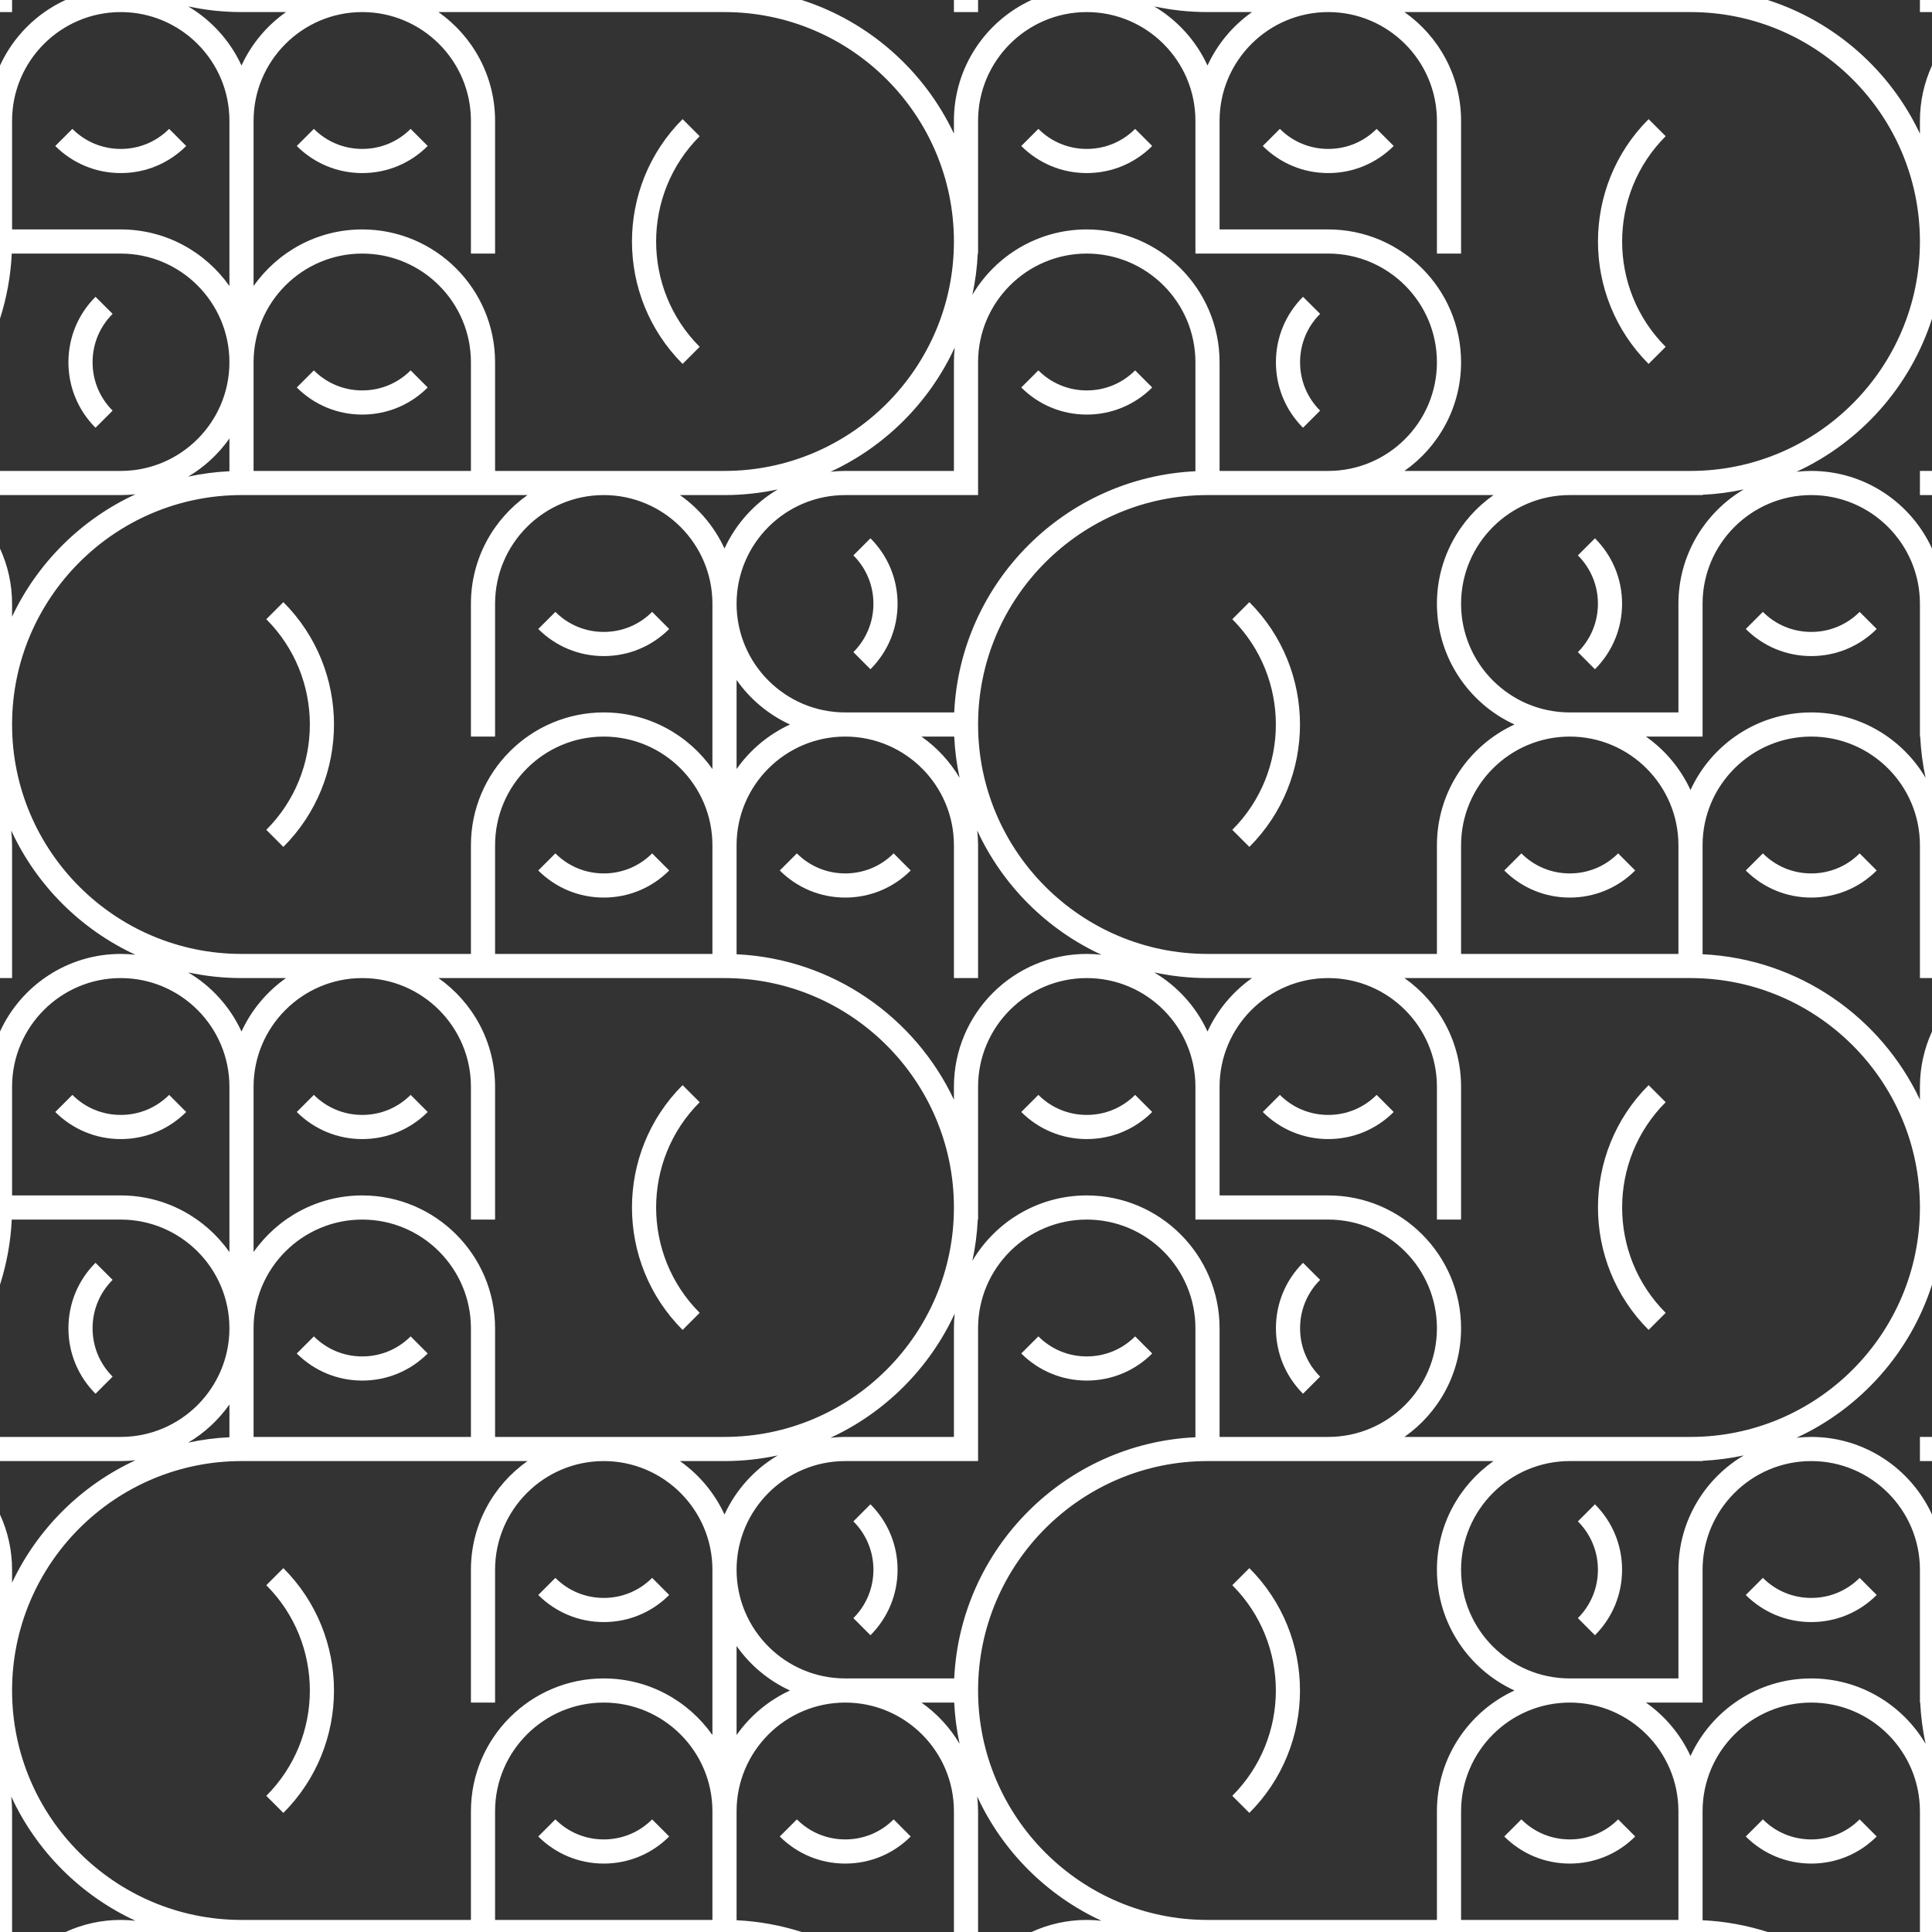 <?xml version="1.0" encoding="UTF-8"?><svg id="_3" xmlns="http://www.w3.org/2000/svg" viewBox="0 0 480 480"><rect x="0" y="0" width="480" height="480" fill="#333333" stroke="none"/><defs><style>.cls-1{fill:#fff;stroke-width:0px;}</style></defs><path class="cls-1" d="M23,90c0,4.54,1.76,8.81,4.98,12.02l-4.25,4.25c-4.34-4.35-6.73-10.12-6.73-16.27s2.39-11.92,6.73-16.26l4.25,4.24c-3.22,3.21-4.98,7.48-4.98,12.02Z"/><path class="cls-1" d="M23,330c0,4.54,1.76,8.81,4.98,12.02l-4.25,4.25c-4.34-4.35-6.73-10.12-6.73-16.27s2.39-11.92,6.73-16.26l4.25,4.24c-3.22,3.21-4.98,7.48-4.98,12.02Z"/><path class="cls-1" d="M226.26,456.27c-4.34,4.34-10.12,6.73-16.26,6.73s-11.92-2.39-16.27-6.73l4.25-4.25c3.21,3.22,7.48,4.98,12.02,4.98s8.81-1.76,12.02-4.98l4.24,4.25Z"/><rect class="cls-1" x="237" width="6" height="3"/><rect class="cls-1" x="0" width="3" height="3"/><rect class="cls-1" x="477" y="357" width="3" height="6"/><path class="cls-1" d="M480,79.18V16.28c-1.92,4.18-3,8.83-3,13.72v3.21c-7.41-15.7-21.11-27.85-37.82-33.21h-182.91c-11.36,5.22-19.27,16.7-19.27,30v3.21c-7.41-15.7-21.11-27.85-37.82-33.21H16.27C9.09,3.3,3.29,9.1,0,16.28v62.9c1.64-5.14,2.66-10.56,2.92-16.18h27.08c14.88,0,27,12.12,27,27s-12.12,27-27,27H0v6h30c1.23,0,2.45-.07,3.66-.2-13.45,6.21-24.35,17.02-30.66,30.41v-3.21C3,145.11,1.92,140.46,0,136.28v106.72h3v-33c0-1.23-.08-2.45-.21-3.66,6.28,13.6,17.27,24.59,30.87,30.87-1.21-.13-2.43-.21-3.66-.21C16.69,237,5.21,244.92,0,256.28v62.9c1.64-5.14,2.66-10.56,2.92-16.18h27.08c14.88,0,27,12.12,27,27s-12.12,27-27,27H0v6h30c1.23,0,2.45-.07,3.66-.2-13.45,6.21-24.35,17.02-30.66,30.41v-3.21C3,385.11,1.92,380.46,0,376.28v103.72h3v-30c0-1.23-.08-2.45-.21-3.66,6.28,13.6,17.27,24.59,30.87,30.87-1.21-.13-2.43-.21-3.66-.21-4.9,0-9.54,1.08-13.73,3h182.91c-5.15-1.64-10.57-2.66-16.18-2.92v-27.08c0-14.88,12.11-27,27-27s27,12.12,27,27v30h6v-30c0-1.23-.08-2.45-.21-3.66,6.28,13.6,17.27,24.59,30.87,30.87-1.21-.13-2.43-.21-3.66-.21-4.9,0-9.54,1.08-13.73,3h182.91c-5.15-1.64-10.57-2.66-16.18-2.92v-27.08c0-14.88,12.11-27,27-27s27,12.12,27,27v30h3v-103.72c-5.22-11.36-16.7-19.28-30-19.28-1.24,0-2.46.08-3.66.21,15.91-7.35,28.25-21.15,33.66-38.03v-62.9c-1.92,4.18-3,8.83-3,13.72v3.21c-9.69-20.52-30.12-35-54-36.13v-27.08c0-14.88,12.11-27,27-27s27,12.12,27,27v33h3v-106.72c-5.22-11.36-16.7-19.28-30-19.28-1.24,0-2.46.08-3.66.21,15.91-7.35,28.25-21.15,33.66-38.03ZM300,3h11.06c-4.77,3.36-8.61,7.94-11.06,13.28-2.82-6.14-7.47-11.27-13.25-14.69,4.28.92,8.7,1.41,13.25,1.41ZM242.92,63h.08V30c0-14.88,12.11-27,27-27s27,12.12,27,27v33h33c14.88,0,27,12.12,27,27s-12.12,27-27,27h-27v-27c0-18.19-14.81-33-33-33-12.09,0-22.67,6.53-28.42,16.25.72-3.33,1.18-6.75,1.34-10.25ZM363,150c0-14.88,12.11-27,27-27h33v-.07c3.49-.17,6.91-.62,10.24-1.34-9.71,5.75-16.24,16.33-16.24,28.41v27h-27c-14.89,0-27-12.11-27-27ZM417,210v27h-54v-27c0-14.88,12.11-27,27-27s27,12.12,27,27ZM357,150c0,13.31,7.91,24.79,19.27,30-11.36,5.22-19.27,16.7-19.27,30v27h-57c-31.43,0-57-25.57-57-57s25.57-57,57-57h71.06c-8.5,5.98-14.06,15.85-14.06,27ZM270,297c-12.09,0-22.67,6.53-28.42,16.25.72-3.33,1.18-6.75,1.34-10.25h.08v-33c0-14.88,12.11-27,27-27s27,12.12,27,27v33h33c14.88,0,27,12.12,27,27s-12.12,27-27,27h-27v-27c0-18.19-14.81-33-33-33ZM90,297c-11.16,0-21.03,5.57-27,14.07v-41.07c0-14.88,12.11-27,27-27s27,12.12,27,27v33h6v-33c0-11.15-5.57-21.02-14.07-27h71.07c31.43,0,57,25.57,57,57s-25.57,57-57,57h-57v-27c0-18.19-14.81-33-33-33ZM63,330c0-14.88,12.11-27,27-27s27,12.12,27,27v27h-54v-27ZM60,256.28c-2.82-6.14-7.47-11.27-13.25-14.69,4.28.92,8.7,1.41,13.25,1.41h11.06c-4.77,3.36-8.61,7.94-11.06,13.28ZM123,237v-27c0-14.88,12.11-27,27-27s27,12.12,27,27v27h-54ZM237.07,177h-27.07c-14.89,0-27-12.11-27-27s12.11-27,27-27h33v-33c0-14.88,12.11-27,27-27s27,12.12,27,27v27.08c-32.36,1.53-58.4,27.57-59.93,59.92ZM238.41,193.25c-2.4-4.05-5.64-7.55-9.48-10.25h8.14c.17,3.5.62,6.92,1.34,10.25ZM196.27,180c-5.34,2.46-9.92,6.3-13.27,11.07v-22.13c3.35,4.77,7.93,8.61,13.27,11.06ZM180,136.28c-2.46-5.34-6.3-9.92-11.07-13.28h11.07c4.54,0,8.97-.49,13.24-1.41-5.78,3.42-10.42,8.55-13.24,14.69ZM237.2,326.34c-.13,1.21-.2,2.43-.2,3.66v27h-27c-1.24,0-2.46.08-3.66.21,13.59-6.28,24.58-17.27,30.86-30.87ZM237,270v3.21c-9.69-20.52-30.12-35-54-36.13v-27.08c0-14.88,12.11-27,27-27s27,12.12,27,27v33h6v-33c0-1.23-.08-2.45-.21-3.66,6.28,13.6,17.27,24.59,30.87,30.87-1.21-.13-2.43-.21-3.66-.21-18.2,0-33,14.81-33,33ZM286.75,241.59c4.28.92,8.7,1.41,13.25,1.41h11.06c-4.77,3.36-8.61,7.94-11.06,13.28-2.82-6.14-7.47-11.27-13.25-14.69ZM237.2,86.34c-.13,1.21-.2,2.43-.2,3.66v27h-27c-1.24,0-2.46.08-3.66.21,13.59-6.28,24.58-17.27,30.86-30.87ZM123,63V30c0-11.15-5.57-21.02-14.07-27h71.07c31.43,0,57,25.57,57,57s-25.57,57-57,57h-57v-27c0-18.19-14.81-33-33-33-11.16,0-21.03,5.57-27,14.07V30c0-14.88,12.11-27,27-27s27,12.12,27,27v33h6ZM117,90v27h-54v-27c0-14.88,12.11-27,27-27s27,12.12,27,27ZM60,3h11.06c-4.77,3.36-8.61,7.94-11.06,13.28-2.82-6.14-7.47-11.27-13.25-14.69,4.28.92,8.7,1.41,13.25,1.41ZM30,57H3v-27C3,15.12,15.11,3,30,3s27,12.12,27,27v41.07c-5.98-8.5-15.85-14.07-27-14.07ZM57,108.94v8.14c-3.5.16-6.92.62-10.25,1.34,4.05-2.4,7.55-5.64,10.25-9.48ZM3,180c0-31.43,25.57-57,57-57h71.06c-8.5,5.98-14.06,15.85-14.06,27v33h6v-33c0-14.88,12.11-27,27-27s27,12.12,27,27v41.07c-5.98-8.5-15.85-14.07-27-14.07-18.2,0-33,14.81-33,33v27h-57c-31.43,0-57-25.57-57-57ZM30,297H3v-27c0-14.88,12.11-27,27-27s27,12.12,27,27v41.07c-5.98-8.5-15.85-14.07-27-14.07ZM57,348.94v8.14c-3.5.16-6.92.62-10.25,1.34,4.05-2.4,7.55-5.64,10.25-9.48ZM177,477h-54v-27c0-14.88,12.11-27,27-27s27,12.12,27,27v27ZM177,431.07c-5.98-8.5-15.85-14.07-27-14.07-18.2,0-33,14.81-33,33v27h-57c-31.43,0-57-25.57-57-57s25.57-57,57-57h71.06c-8.5,5.98-14.06,15.85-14.06,27v33h6v-33c0-14.88,12.11-27,27-27s27,12.12,27,27v41.07ZM180,376.28c-2.46-5.34-6.3-9.92-11.07-13.28h11.07c4.54,0,8.97-.49,13.24-1.41-5.78,3.42-10.42,8.55-13.24,14.69ZM183,431.07v-22.13c3.35,4.77,7.93,8.61,13.27,11.06-5.34,2.46-9.92,6.3-13.27,11.07ZM228.93,423h8.14c.17,3.5.62,6.92,1.34,10.25-2.4-4.05-5.64-7.55-9.48-10.25ZM237.07,417h-27.07c-14.89,0-27-12.11-27-27s12.11-27,27-27h33v-33c0-14.88,12.11-27,27-27s27,12.12,27,27v27.08c-32.36,1.52-58.4,27.57-59.93,59.92ZM357,477h-57c-31.43,0-57-25.57-57-57s25.57-57,57-57h71.06c-8.5,5.98-14.06,15.85-14.06,27,0,13.31,7.91,24.79,19.27,30-11.36,5.22-19.27,16.7-19.27,30v27ZM390,363h33v-.07c3.49-.17,6.91-.62,10.24-1.34-9.71,5.75-16.24,16.33-16.24,28.41v27h-27c-14.89,0-27-12.11-27-27s12.11-27,27-27ZM417,477h-54v-27c0-14.88,12.11-27,27-27s27,12.12,27,27v27ZM450,363c14.88,0,27,12.12,27,27v33h.07c.17,3.5.62,6.92,1.34,10.25-5.75-9.72-16.33-16.25-28.41-16.25-13.31,0-24.79,7.92-30,19.28-2.46-5.34-6.3-9.92-11.07-13.28h14.07v-33c0-14.88,12.11-27,27-27ZM477,300c0,31.43-25.57,57-57,57h-71.07c8.5-5.97,14.07-15.84,14.07-27,0-18.19-14.81-33-33-33h-27v-27c0-14.88,12.11-27,27-27s27,12.12,27,27v33h6v-33c0-11.15-5.57-21.02-14.07-27h71.07c31.43,0,57,25.57,57,57ZM450,123c14.88,0,27,12.12,27,27v33h.07c.17,3.5.62,6.92,1.34,10.25-5.75-9.72-16.33-16.25-28.41-16.25-13.31,0-24.79,7.92-30,19.28-2.46-5.34-6.3-9.92-11.07-13.28h14.07v-33c0-14.88,12.11-27,27-27ZM420,117h-71.07c8.5-5.97,14.07-15.84,14.07-27,0-18.19-14.81-33-33-33h-27v-27c0-14.88,12.11-27,27-27s27,12.12,27,27v33h6V30c0-11.15-5.57-21.02-14.07-27h71.07c31.43,0,57,25.57,57,57s-25.57,57-57,57Z"/><path class="cls-1" d="M70.4,450.41l-4.24-4.24c14.43-14.43,14.43-37.9,0-52.33l4.24-4.24c16.77,16.76,16.77,44.04,0,60.81Z"/><path class="cls-1" d="M166.26,456.27c-4.34,4.34-10.12,6.73-16.26,6.73s-11.92-2.39-16.27-6.73l4.25-4.25c3.21,3.22,7.48,4.98,12.02,4.98s8.81-1.76,12.02-4.98l4.24,4.25Z"/><path class="cls-1" d="M166.26,396.27c-4.34,4.34-10.12,6.73-16.26,6.73s-11.92-2.39-16.27-6.73l4.25-4.25c3.21,3.22,7.48,4.98,12.02,4.98s8.81-1.76,12.02-4.98l4.24,4.25Z"/><path class="cls-1" d="M223,390c0,6.15-2.4,11.92-6.74,16.27l-4.24-4.25c3.21-3.21,4.98-7.48,4.98-12.02s-1.77-8.81-4.98-12.02l4.24-4.24c4.34,4.34,6.74,10.12,6.74,16.26Z"/><path class="cls-1" d="M173.83,326.17l-4.24,4.24c-16.77-16.77-16.77-44.05,0-60.81l4.24,4.24c-14.42,14.43-14.42,37.9,0,52.33Z"/><path class="cls-1" d="M106.26,276.27c-4.34,4.34-10.12,6.73-16.26,6.73s-11.92-2.39-16.27-6.73l4.25-4.25c3.21,3.22,7.48,4.98,12.02,4.98s8.81-1.76,12.02-4.98l4.24,4.25Z"/><path class="cls-1" d="M106.26,336.27c-4.34,4.34-10.12,6.73-16.26,6.73s-11.92-2.39-16.27-6.73l4.25-4.25c3.21,3.22,7.48,4.98,12.02,4.98s8.81-1.76,12.02-4.98l4.24,4.25Z"/><path class="cls-1" d="M46.26,276.27c-4.34,4.34-10.12,6.73-16.26,6.73s-11.92-2.39-16.27-6.73l4.25-4.25c3.21,3.22,7.48,4.98,12.02,4.98s8.81-1.76,12.02-4.98l4.24,4.25Z"/><path class="cls-1" d="M70.4,210.41l-4.24-4.24c14.43-14.43,14.43-37.9,0-52.33l4.24-4.24c16.77,16.76,16.77,44.04,0,60.81Z"/><path class="cls-1" d="M166.26,216.27c-4.34,4.34-10.12,6.73-16.26,6.73s-11.92-2.39-16.27-6.73l4.25-4.25c3.21,3.22,7.48,4.98,12.02,4.98s8.81-1.76,12.02-4.98l4.24,4.25Z"/><path class="cls-1" d="M166.26,156.27c-4.34,4.34-10.12,6.73-16.26,6.73s-11.92-2.39-16.27-6.73l4.25-4.25c3.21,3.22,7.48,4.98,12.02,4.98s8.81-1.76,12.02-4.98l4.24,4.25Z"/><path class="cls-1" d="M223,150c0,6.15-2.4,11.92-6.74,16.27l-4.24-4.25c3.21-3.21,4.98-7.48,4.98-12.02s-1.77-8.81-4.98-12.02l4.24-4.24c4.34,4.34,6.74,10.12,6.74,16.26Z"/><path class="cls-1" d="M226.26,216.27c-4.34,4.34-10.12,6.73-16.26,6.73s-11.92-2.39-16.27-6.73l4.25-4.25c3.21,3.22,7.48,4.98,12.02,4.98s8.81-1.76,12.02-4.98l4.24,4.25Z"/><path class="cls-1" d="M173.83,86.17l-4.24,4.24c-16.77-16.77-16.77-44.05,0-60.81l4.24,4.24c-14.42,14.43-14.42,37.9,0,52.33Z"/><path class="cls-1" d="M106.26,96.27c-4.34,4.34-10.12,6.73-16.26,6.73s-11.92-2.39-16.27-6.73l4.25-4.25c3.21,3.22,7.48,4.98,12.02,4.98s8.81-1.76,12.02-4.98l4.24,4.25Z"/><path class="cls-1" d="M106.26,36.27c-4.34,4.34-10.12,6.73-16.26,6.73s-11.92-2.39-16.27-6.73l4.25-4.25c3.21,3.22,7.48,4.98,12.02,4.98s8.81-1.76,12.02-4.98l4.24,4.25Z"/><path class="cls-1" d="M46.26,36.27c-4.34,4.34-10.12,6.73-16.26,6.73s-11.92-2.39-16.27-6.73l4.25-4.25c3.21,3.22,7.48,4.98,12.02,4.98s8.81-1.76,12.02-4.98l4.24,4.25Z"/><rect class="cls-1" x="477" y="117" width="3" height="6"/><rect class="cls-1" x="477" width="3" height="3"/><path class="cls-1" d="M286.26,36.27c-4.34,4.34-10.12,6.73-16.26,6.73s-11.92-2.39-16.27-6.73l4.25-4.25c3.21,3.22,7.48,4.98,12.02,4.98s8.81-1.76,12.02-4.98l4.24,4.25Z"/><path class="cls-1" d="M286.26,96.27c-4.34,4.34-10.12,6.73-16.26,6.73s-11.92-2.39-16.27-6.73l4.25-4.25c3.21,3.22,7.48,4.98,12.02,4.98s8.81-1.76,12.02-4.98l4.24,4.25Z"/><path class="cls-1" d="M346.26,36.27c-4.34,4.34-10.12,6.73-16.26,6.73s-11.92-2.39-16.27-6.73l4.25-4.25c3.21,3.22,7.48,4.98,12.02,4.98s8.81-1.76,12.02-4.98l4.24,4.25Z"/><path class="cls-1" d="M323,90c0,4.54,1.76,8.81,4.98,12.02l-4.25,4.25c-4.34-4.35-6.73-10.12-6.73-16.27s2.39-11.92,6.73-16.26l4.25,4.24c-3.22,3.21-4.98,7.48-4.98,12.02Z"/><path class="cls-1" d="M413.83,86.17l-4.24,4.24c-16.77-16.77-16.77-44.05,0-60.81l4.24,4.24c-14.42,14.43-14.42,37.9,0,52.33Z"/><path class="cls-1" d="M310.4,210.41l-4.24-4.24c14.43-14.43,14.43-37.9,0-52.33l4.24-4.24c16.77,16.76,16.77,44.04,0,60.81Z"/><path class="cls-1" d="M403,150c0,6.15-2.4,11.92-6.74,16.27l-4.24-4.25c3.21-3.21,4.98-7.48,4.98-12.02s-1.77-8.81-4.98-12.02l4.24-4.24c4.34,4.34,6.74,10.12,6.74,16.26Z"/><path class="cls-1" d="M466.26,216.27c-4.34,4.34-10.12,6.73-16.26,6.73s-11.92-2.39-16.27-6.73l4.25-4.25c3.21,3.22,7.48,4.98,12.02,4.98s8.81-1.76,12.02-4.98l4.24,4.25Z"/><path class="cls-1" d="M466.26,156.27c-4.34,4.34-10.12,6.73-16.26,6.73s-11.92-2.39-16.27-6.73l4.25-4.25c3.21,3.22,7.48,4.98,12.02,4.98s8.81-1.76,12.02-4.98l4.24,4.25Z"/><path class="cls-1" d="M406.26,216.27c-4.34,4.34-10.12,6.73-16.26,6.73s-11.92-2.39-16.27-6.73l4.25-4.25c3.21,3.22,7.48,4.98,12.02,4.98s8.81-1.76,12.02-4.98l4.24,4.25Z"/><path class="cls-1" d="M286.26,276.27c-4.34,4.34-10.12,6.73-16.26,6.73s-11.92-2.39-16.27-6.73l4.25-4.25c3.21,3.22,7.48,4.98,12.02,4.98s8.81-1.76,12.02-4.98l4.24,4.25Z"/><path class="cls-1" d="M286.26,336.27c-4.34,4.34-10.12,6.73-16.26,6.73s-11.92-2.39-16.27-6.73l4.25-4.25c3.21,3.22,7.48,4.98,12.02,4.98s8.81-1.76,12.02-4.98l4.24,4.25Z"/><path class="cls-1" d="M346.26,276.27c-4.34,4.34-10.12,6.73-16.26,6.73s-11.92-2.39-16.27-6.73l4.25-4.25c3.21,3.22,7.48,4.98,12.02,4.98s8.81-1.76,12.02-4.98l4.24,4.25Z"/><path class="cls-1" d="M323,330c0,4.54,1.76,8.81,4.98,12.02l-4.25,4.25c-4.34-4.35-6.73-10.12-6.73-16.27s2.39-11.92,6.73-16.26l4.25,4.24c-3.22,3.21-4.98,7.48-4.98,12.02Z"/><path class="cls-1" d="M413.83,326.17l-4.24,4.24c-16.77-16.77-16.77-44.05,0-60.81l4.24,4.24c-14.42,14.43-14.42,37.9,0,52.33Z"/><path class="cls-1" d="M310.4,450.41l-4.24-4.24c14.43-14.43,14.43-37.9,0-52.33l4.24-4.24c16.77,16.76,16.77,44.04,0,60.81Z"/><path class="cls-1" d="M403,390c0,6.15-2.4,11.92-6.74,16.27l-4.24-4.25c3.21-3.21,4.98-7.48,4.98-12.02s-1.77-8.81-4.98-12.02l4.24-4.24c4.34,4.34,6.74,10.12,6.74,16.26Z"/><path class="cls-1" d="M466.26,456.27c-4.34,4.34-10.12,6.73-16.26,6.73s-11.92-2.39-16.27-6.73l4.25-4.25c3.21,3.22,7.48,4.98,12.02,4.98s8.81-1.76,12.02-4.98l4.24,4.25Z"/><path class="cls-1" d="M466.26,396.27c-4.34,4.34-10.12,6.73-16.26,6.73s-11.92-2.39-16.27-6.73l4.25-4.25c3.21,3.22,7.48,4.98,12.02,4.98s8.81-1.76,12.02-4.98l4.24,4.25Z"/><path class="cls-1" d="M406.26,456.27c-4.34,4.34-10.12,6.73-16.26,6.73s-11.92-2.39-16.27-6.73l4.25-4.25c3.21,3.22,7.48,4.98,12.02,4.98s8.81-1.76,12.02-4.98l4.24,4.25Z"/></svg>
